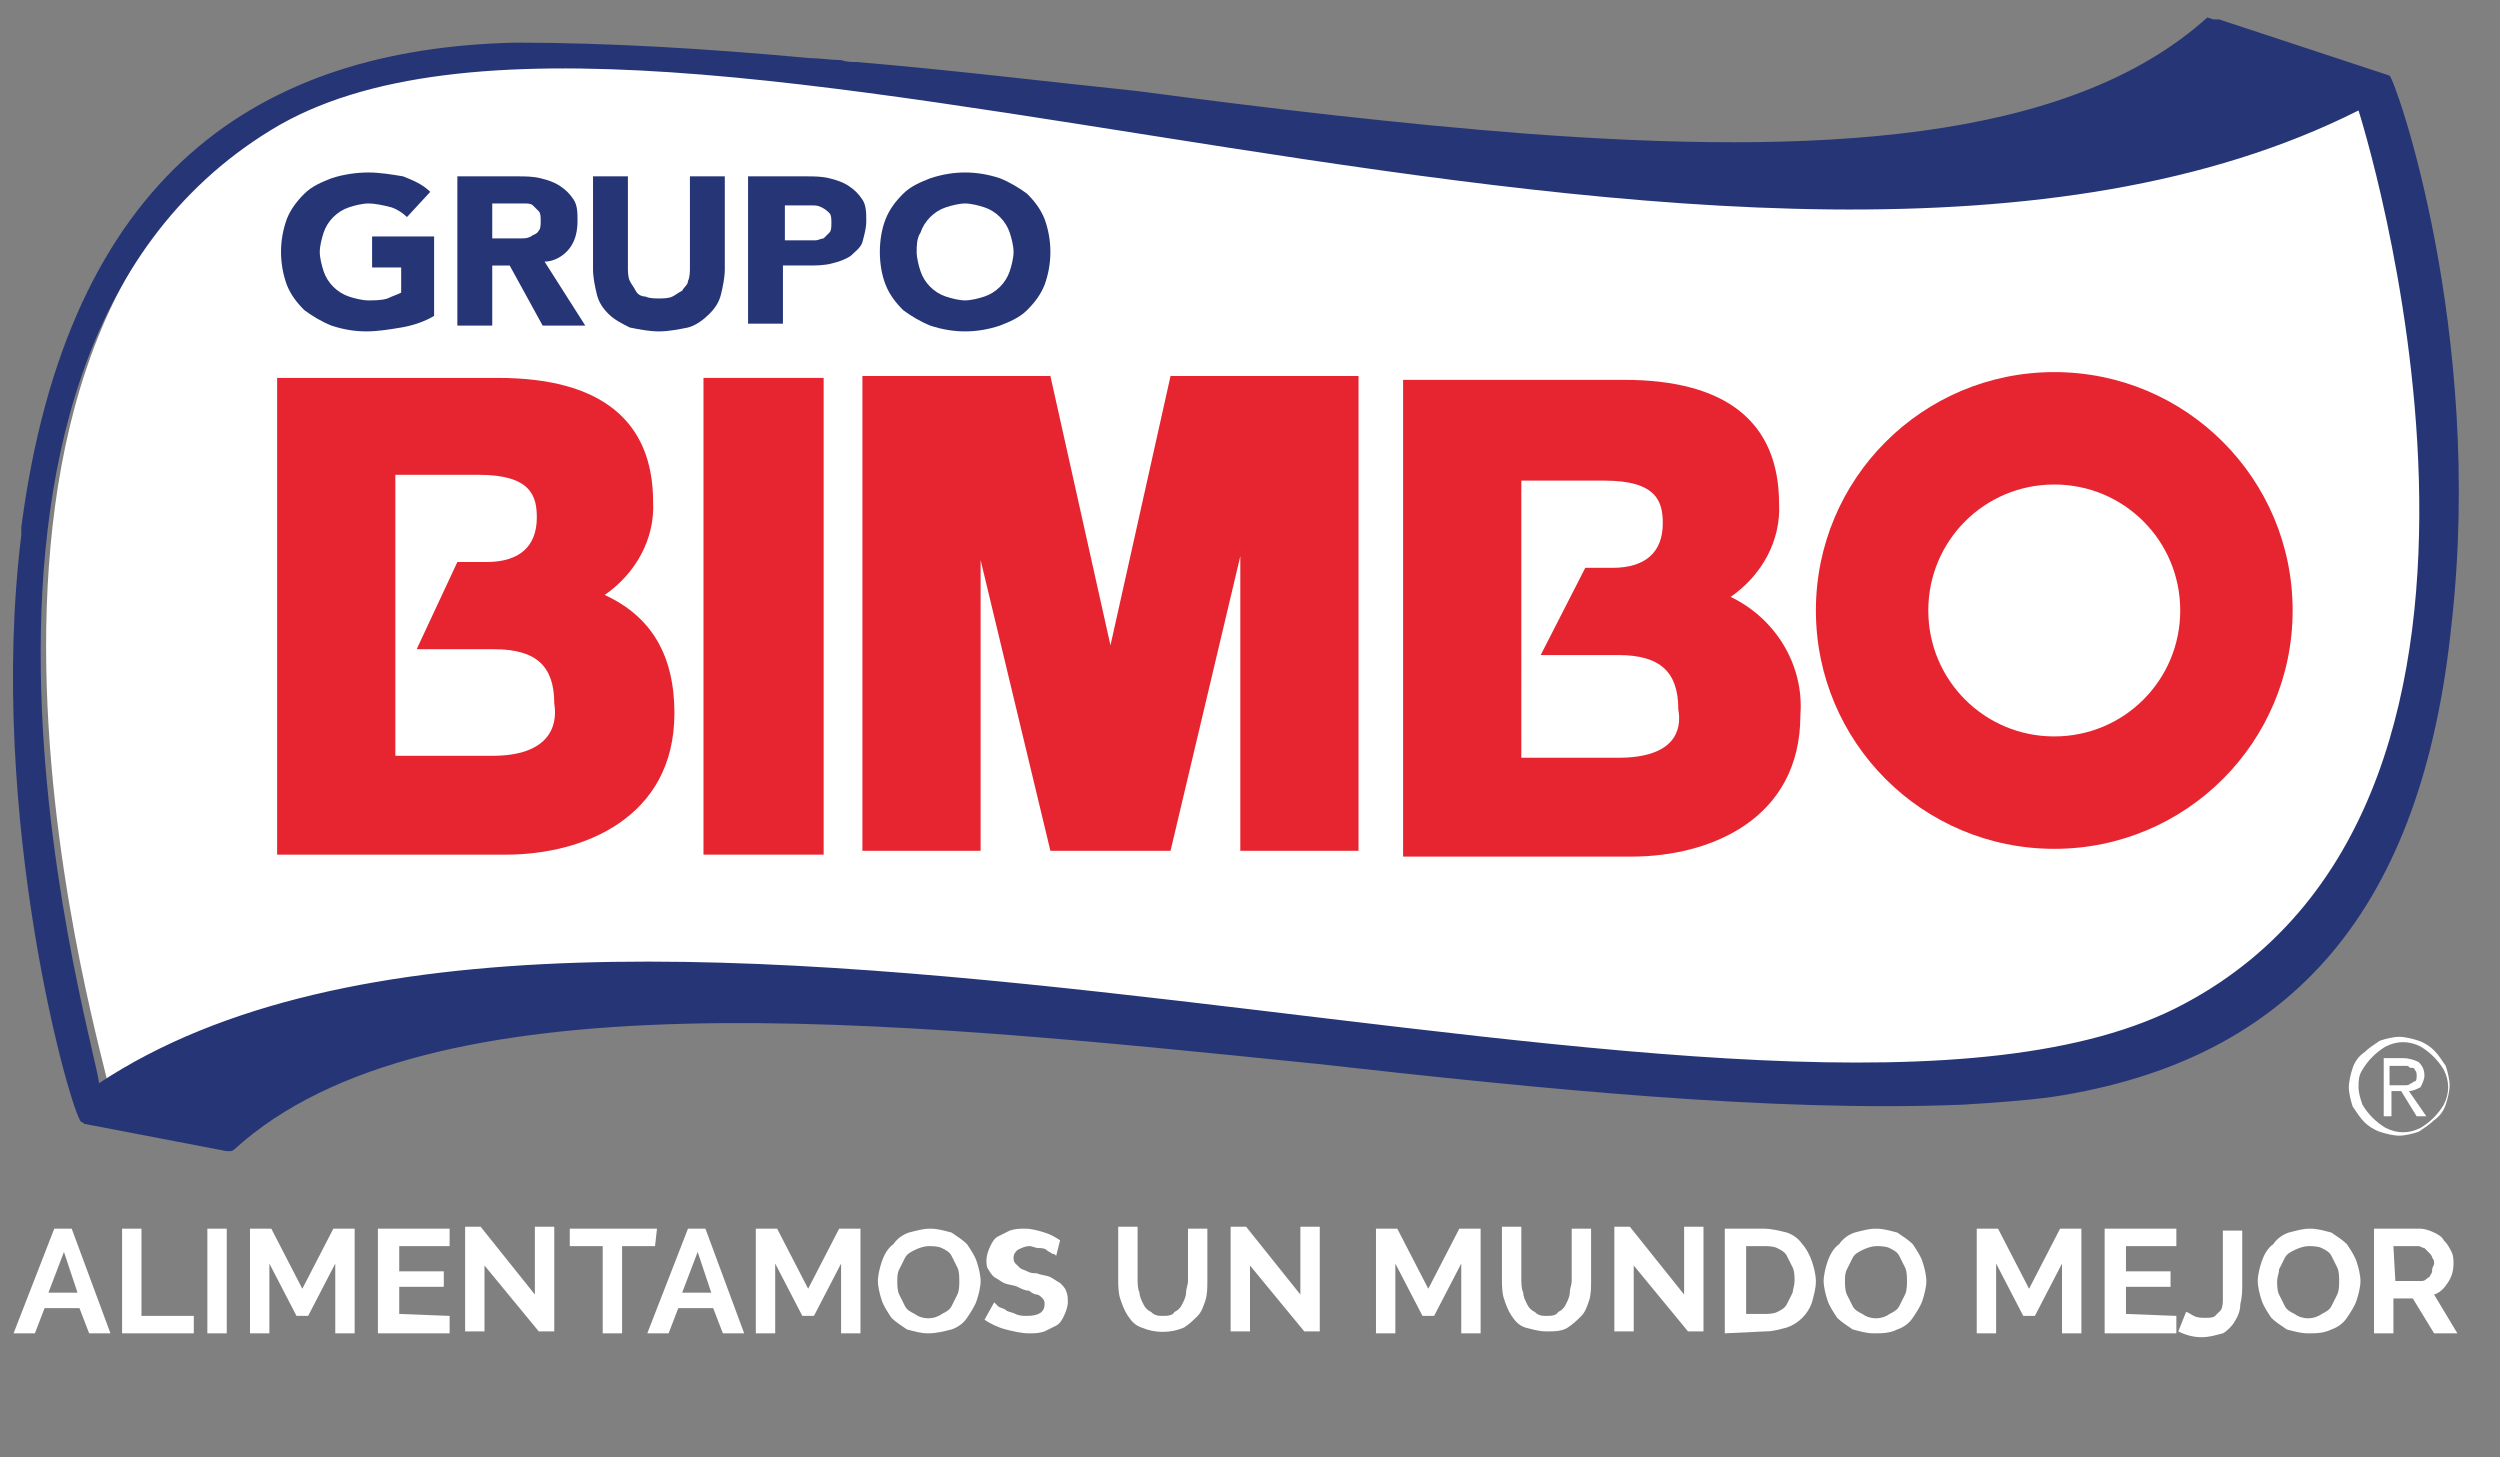 <?xml version="1.0" encoding="utf-8"?>
<!-- Generator: Adobe Illustrator 27.3.1, SVG Export Plug-In . SVG Version: 6.00 Build 0)  -->
<svg version="1.1" id="Layer_1" xmlns="http://www.w3.org/2000/svg" xmlns:xlink="http://www.w3.org/1999/xlink" x="0px" y="0px"
	 viewBox="0 0 129 75.2" style="enable-background:new 0 0 129 75.2;" xml:space="preserve">
<rect x="0" y="0" width="129" height="75.2" fill="#808080" stroke="none"/>
<style type="text/css">
	.st0{fill:#FFFFFF;}
	.st1{fill:#263576;}
	.st2{fill:#E62530;}
</style>
<path class="st0" d="M2.8,63.4h0.9l2,5.4H4.6l-0.5-1.3H2.3l-0.5,1.3H0.7L2.8,63.4z M4,66.7l-0.7-2.1l-0.8,2.1H4z"/>
<path class="st0" d="M6.3,68.8v-5.4h1v4.5H10v0.9H6.3z"/>
<path class="st0" d="M10.7,68.8v-5.4h1v5.4H10.7z"/>
<path class="st0" d="M17.3,68.8v-3.6l-1.4,2.7h-0.6l-1.4-2.7v3.6h-1v-5.4H14l1.6,3.1l1.6-3.1h1.1v5.4H17.3z"/>
<path class="st0" d="M23.2,67.9v0.9h-3.7v-5.4h3.7v0.9h-2.6v1.3h2.3v0.8h-2.3v1.4C20.6,67.8,23.2,67.9,23.2,67.9z"/>
<path class="st0" d="M25,65.3v3.4h-1v-5.4h0.8l2.8,3.5v-3.5h1v5.4h-0.8L25,65.3z"/>
<path class="st0" d="M33.8,64.3h-1.7v4.5h-1v-4.5h-1.7v-0.9h4.5C33.9,63.4,33.8,64.3,33.8,64.3z"/>
<path class="st0" d="M35.5,63.4h0.9l2,5.4h-1.1l-0.5-1.3H35l-0.5,1.3h-1.1L35.5,63.4z M36.7,66.7L36,64.6l-0.8,2.1L36.7,66.7z"/>
<path class="st0" d="M43.4,68.8v-3.6L42,67.9h-0.6L40,65.2v3.6h-1v-5.4h1.1l1.6,3.1l1.6-3.1h1.1v5.4H43.4z"/>
<path class="st0" d="M47.9,68.8c-0.4,0-0.7-0.1-1.1-0.2c-0.3-0.2-0.6-0.4-0.8-0.6c-0.2-0.3-0.4-0.6-0.5-0.9c-0.1-0.3-0.2-0.7-0.2-1
	c0-0.3,0.1-0.7,0.2-1c0.1-0.3,0.3-0.7,0.6-0.9c0.2-0.3,0.5-0.5,0.8-0.6c0.4-0.1,0.7-0.2,1.1-0.2c0.4,0,0.7,0.1,1.1,0.2
	c0.3,0.2,0.6,0.4,0.8,0.6c0.2,0.3,0.4,0.6,0.5,0.9c0.1,0.3,0.2,0.7,0.2,1c0,0.3-0.1,0.7-0.2,1c-0.1,0.3-0.3,0.6-0.5,0.9
	c-0.2,0.3-0.5,0.5-0.8,0.6C48.7,68.7,48.3,68.8,47.9,68.8z M46.3,66.1c0,0.2,0,0.5,0.1,0.7l0.3,0.6c0.1,0.2,0.3,0.3,0.5,0.4
	c0.4,0.3,1,0.3,1.4,0c0.2-0.1,0.4-0.2,0.5-0.4l0.3-0.6c0.1-0.2,0.1-0.5,0.1-0.7c0-0.2,0-0.5-0.1-0.7l-0.3-0.6
	c-0.1-0.2-0.3-0.3-0.5-0.4c-0.2-0.1-0.5-0.1-0.7-0.1c-0.2,0-0.5,0.1-0.7,0.2c-0.2,0.1-0.4,0.2-0.5,0.4l-0.3,0.6
	C46.3,65.7,46.3,65.9,46.3,66.1z"/>
<path class="st0" d="M54.5,64.8c-0.1-0.1-0.1-0.1-0.2-0.1c-0.1-0.1-0.2-0.1-0.3-0.2c-0.1-0.1-0.3-0.1-0.4-0.1
	c-0.2,0-0.3-0.1-0.5-0.1c-0.2,0-0.4,0.1-0.6,0.2c-0.1,0.1-0.2,0.2-0.2,0.4c0,0.1,0,0.2,0.1,0.3l0.2,0.2c0.1,0.1,0.2,0.1,0.4,0.2
	s0.3,0.1,0.5,0.1c0.2,0.1,0.5,0.1,0.7,0.2c0.2,0.1,0.3,0.2,0.5,0.3c0.1,0.1,0.3,0.3,0.3,0.4c0.1,0.2,0.1,0.4,0.1,0.6
	c0,0.2-0.1,0.5-0.2,0.7c-0.1,0.2-0.2,0.4-0.4,0.5l-0.6,0.3c-0.3,0.1-0.5,0.1-0.8,0.1c-0.4,0-0.8-0.1-1.2-0.2
	c-0.4-0.1-0.8-0.3-1.1-0.5l0.5-0.9l0.2,0.2c0.1,0.1,0.3,0.1,0.4,0.2s0.3,0.1,0.5,0.2c0.2,0.1,0.4,0.1,0.6,0.1c0.6,0,0.9-0.2,0.9-0.6
	c0-0.1,0-0.2-0.1-0.3c-0.1-0.1-0.2-0.2-0.3-0.2s-0.3-0.1-0.4-0.2c-0.2,0-0.4-0.1-0.6-0.2c-0.2-0.1-0.5-0.1-0.7-0.2
	c-0.2-0.1-0.3-0.2-0.5-0.3c-0.1-0.1-0.2-0.2-0.3-0.4c-0.1-0.1-0.1-0.3-0.1-0.5c0-0.2,0.1-0.5,0.2-0.7c0.1-0.2,0.2-0.4,0.4-0.5
	l0.6-0.3c0.3-0.1,0.5-0.1,0.8-0.1c0.3,0,0.7,0.1,1,0.2c0.3,0.1,0.5,0.2,0.8,0.4L54.5,64.8z"/>
<path class="st0" d="M60,67.9c0.2,0,0.5,0,0.6-0.2c0.2-0.1,0.3-0.2,0.4-0.4c0.1-0.2,0.2-0.4,0.2-0.6c0-0.2,0.1-0.4,0.1-0.6v-2.7h1
	v2.7c0,0.3,0,0.7-0.1,1c-0.1,0.3-0.2,0.6-0.4,0.8c-0.2,0.2-0.4,0.4-0.7,0.6c-0.7,0.3-1.5,0.3-2.2,0c-0.3-0.1-0.5-0.3-0.7-0.6
	c-0.2-0.3-0.3-0.6-0.4-0.9c-0.1-0.3-0.1-0.7-0.1-1v-2.7h1V66c0,0.2,0,0.5,0.1,0.7c0,0.2,0.1,0.4,0.2,0.6c0.1,0.2,0.2,0.3,0.4,0.4
	C59.6,67.9,59.8,67.9,60,67.9z"/>
<path class="st0" d="M64.5,65.3v3.4h-1v-5.4h0.8l2.8,3.5v-3.5h1v5.4h-0.8L64.5,65.3z"/>
<path class="st0" d="M75.4,68.8v-3.6L74,67.9h-0.6L72,65.2v3.6h-1v-5.4h1.1l1.6,3.1l1.6-3.1h1.1v5.4H75.4z"/>
<path class="st0" d="M79.8,67.9c0.2,0,0.5,0,0.6-0.2c0.2-0.1,0.3-0.2,0.4-0.4c0.1-0.2,0.2-0.4,0.2-0.6c0-0.2,0.1-0.4,0.1-0.6v-2.7h1
	v2.7c0,0.3,0,0.7-0.1,1c-0.1,0.3-0.2,0.6-0.4,0.8c-0.2,0.2-0.4,0.4-0.7,0.6c-0.3,0.2-0.7,0.2-1.1,0.2c-0.4,0-0.7-0.1-1.1-0.2
	c-0.3-0.1-0.5-0.3-0.7-0.6c-0.2-0.3-0.3-0.6-0.4-0.9c-0.1-0.3-0.1-0.7-0.1-1v-2.7h1V66c0,0.2,0,0.5,0.1,0.7c0,0.2,0.1,0.4,0.2,0.6
	c0.1,0.2,0.2,0.3,0.4,0.4C79.4,67.9,79.6,67.9,79.8,67.9z"/>
<path class="st0" d="M84.3,65.3v3.4h-1v-5.4h0.8l2.8,3.5v-3.5h1v5.4h-0.8L84.3,65.3z"/>
<path class="st0" d="M89,68.8v-5.4h2c0.4,0,0.8,0.1,1.2,0.2c0.3,0.1,0.6,0.3,0.8,0.6c0.2,0.2,0.4,0.6,0.5,0.9c0.1,0.3,0.2,0.7,0.2,1
	c0,0.4-0.1,0.7-0.2,1.1c-0.2,0.6-0.7,1.1-1.3,1.3c-0.4,0.1-0.7,0.2-1.1,0.2L89,68.8z M92.6,66.1c0-0.2,0-0.5-0.1-0.7l-0.3-0.6
	c-0.1-0.2-0.3-0.3-0.5-0.4c-0.2-0.1-0.5-0.1-0.7-0.1h-0.9v3.5H91c0.2,0,0.5,0,0.7-0.1c0.2-0.1,0.4-0.2,0.5-0.4
	c0.1-0.2,0.2-0.4,0.3-0.6C92.5,66.6,92.6,66.3,92.6,66.1z"/>
<path class="st0" d="M96.7,68.8c-0.4,0-0.7-0.1-1.1-0.2c-0.3-0.2-0.6-0.4-0.8-0.6c-0.2-0.3-0.4-0.6-0.5-0.9c-0.1-0.3-0.2-0.7-0.2-1
	c0-0.3,0.1-0.7,0.2-1c0.1-0.3,0.3-0.7,0.6-0.9c0.2-0.3,0.5-0.5,0.8-0.6c0.4-0.1,0.7-0.2,1.1-0.2c0.4,0,0.7,0.1,1.1,0.2
	c0.3,0.2,0.6,0.4,0.8,0.6c0.2,0.3,0.4,0.6,0.5,0.9c0.1,0.3,0.2,0.7,0.2,1c0,0.3-0.1,0.7-0.2,1c-0.1,0.3-0.3,0.6-0.5,0.9
	c-0.2,0.3-0.5,0.5-0.8,0.6C97.5,68.8,97.1,68.8,96.7,68.8z M95.2,66.1c0,0.2,0,0.5,0.1,0.7l0.3,0.6c0.1,0.2,0.3,0.3,0.5,0.4
	c0.4,0.3,1,0.3,1.4,0c0.2-0.1,0.4-0.2,0.5-0.4l0.3-0.6c0.1-0.2,0.1-0.5,0.1-0.7c0-0.2,0-0.5-0.1-0.7L98,64.8
	c-0.1-0.2-0.3-0.3-0.5-0.4c-0.2-0.1-0.5-0.1-0.7-0.1c-0.2,0-0.5,0.1-0.7,0.2c-0.2,0.1-0.4,0.2-0.5,0.4l-0.3,0.6
	C95.2,65.7,95.2,65.9,95.2,66.1z"/>
<path class="st0" d="M106.4,68.8v-3.6l-1.4,2.7h-0.6l-1.4-2.7v3.6h-1v-5.4h1.1l1.6,3.1l1.6-3.1h1.1v5.4H106.4z"/>
<path class="st0" d="M112.3,67.9v0.9h-3.7v-5.4h3.7v0.9h-2.6v1.3h2.3v0.8h-2.3v1.4C109.7,67.8,112.3,67.9,112.3,67.9z"/>
<path class="st0" d="M112.8,67.7c0.1,0,0.2,0.1,0.4,0.2c0.2,0.1,0.4,0.1,0.6,0.1c0.2,0,0.4,0,0.5-0.1l0.3-0.3
	c0.1-0.2,0.1-0.4,0.1-0.6v-3.5h1v2.7c0,0.4,0,0.7-0.1,1.1c0,0.3-0.1,0.6-0.3,0.9c-0.1,0.2-0.4,0.5-0.6,0.6c-0.4,0.1-0.7,0.2-1.1,0.2
	c-0.4,0-0.8-0.1-1.2-0.3L112.8,67.7z"/>
<path class="st0" d="M119.1,68.8c-0.4,0-0.7-0.1-1.1-0.2c-0.3-0.2-0.6-0.4-0.8-0.6c-0.2-0.3-0.4-0.6-0.5-0.9c-0.1-0.3-0.2-0.7-0.2-1
	c0-0.3,0.1-0.7,0.2-1c0.1-0.3,0.3-0.7,0.6-0.9c0.2-0.3,0.5-0.5,0.8-0.6c0.4-0.1,0.7-0.2,1.1-0.2c0.4,0,0.7,0.1,1.1,0.2
	c0.3,0.2,0.6,0.4,0.8,0.6c0.2,0.3,0.4,0.6,0.5,0.9c0.1,0.3,0.2,0.7,0.2,1c0,0.3-0.1,0.7-0.2,1c-0.1,0.3-0.3,0.6-0.5,0.9
	c-0.2,0.3-0.5,0.5-0.8,0.6C119.9,68.8,119.5,68.8,119.1,68.8z M117.5,66.1c0,0.2,0,0.5,0.1,0.7l0.3,0.6c0.1,0.2,0.3,0.3,0.5,0.4
	c0.4,0.3,1,0.3,1.4,0c0.2-0.1,0.4-0.2,0.5-0.4l0.3-0.6c0.1-0.2,0.1-0.5,0.1-0.7c0-0.2,0-0.5-0.1-0.7l-0.3-0.6
	c-0.1-0.2-0.3-0.3-0.5-0.4c-0.2-0.1-0.5-0.1-0.7-0.1c-0.2,0-0.5,0.1-0.7,0.2c-0.2,0.1-0.4,0.2-0.5,0.4l-0.3,0.6
	C117.6,65.7,117.5,65.9,117.5,66.1z"/>
<path class="st0" d="M122.5,68.8v-5.4h2.4c0.2,0,0.5,0.1,0.7,0.2c0.2,0.1,0.4,0.2,0.5,0.4c0.2,0.2,0.3,0.4,0.4,0.6
	c0.1,0.2,0.1,0.4,0.1,0.6c0,0.4-0.1,0.7-0.3,1c-0.2,0.3-0.4,0.5-0.7,0.6l1.2,2h-1.2l-1.1-1.8h-1v1.8H122.5z M123.6,66.1h1.3
	c0.1,0,0.2,0,0.3-0.1c0.1-0.1,0.2-0.1,0.2-0.2c0.1-0.1,0.1-0.2,0.1-0.3c0-0.1,0.1-0.2,0.1-0.3c0-0.1,0-0.2-0.1-0.3
	c0-0.1-0.1-0.2-0.2-0.3l-0.2-0.2c-0.1,0-0.2-0.1-0.3-0.1h-1.3L123.6,66.1z"/>
<path class="st0" d="M14.3,6.1c-20.1,12.4-8.7,49.1-8.7,50c25.5-17.1,87,7,107.6-4.1c20.3-11,9-46.9,9-46.9
	C90.7,21,33.7-5.9,14.3,6.1z"/>
<path class="st1" d="M123.3,3.9L123.3,3.9L114.5,1h-0.3l-0.3-0.1c-7.2,6.5-20.3,7.1-35.1,6c-6.5-0.5-13.3-1.3-20.1-2.2
	C53.9,4.2,49,3.6,44.2,3.2c-0.3,0-0.5,0-0.8-0.1c-0.5,0-1.1-0.1-1.6-0.1c-5.4-0.5-10.5-0.8-15.2-0.8C13.4,2.5,3.5,8.9,1.1,27.2v0.4
	c-1.8,14.6,2.6,30,3.1,30.3c0.1,0,0.1,0.1,0.2,0.1l7.3,1.4h0.1c0.1,0,0.2,0,0.3-0.1c10-9.1,33.4-6.7,55.9-4.4
	c11.6,1.3,23.5,2.5,33.3,2.1c1.6-0.1,3.1-0.2,4.6-0.4c12.5-1.9,19.1-9.8,20.6-24.4C128.2,17.1,123.6,4.1,123.3,3.9 M14,6.7
	c19.4-11.9,76.5,14.7,107.7-1c0,0,11.3,35.3-9,46.1C92.2,62.8,30.6,39,5.1,55.9C5.3,55.1-6,18.9,14,6.7 M84.7,55.5
	c0.4,0,1,0.1,1.4,0.1C85.7,55.6,85.1,55.5,84.7,55.5"/>
<path class="st2" d="M31.2,30.7c1.6-1.1,2.6-2.9,2.5-4.8c0-4.2-2.7-6.4-8-6.4H14.3v24.6h11.8c4,0,8.7-1.9,8.7-7.3
	C34.8,33.8,33.6,31.8,31.2,30.7 M25.4,39h-5V24.5h4.3c2.7,0,3,1.1,3,2.2c0,1.5-0.9,2.3-2.6,2.3h-1.5l-2.1,4.5h4
	c2.2,0,3.1,0.9,3.1,2.8C28.8,37.5,28.3,39,25.4,39"/>
<rect x="36.3" y="19.5" class="st2" width="6.2" height="24.6"/>
<polygon class="st2" points="57.3,33.3 54.2,19.4 44.5,19.4 44.5,43.9 50.6,43.9 50.6,28.9 54.2,43.9 60.4,43.9 64,28.7 64,43.9 
	70.1,43.9 70.1,19.4 60.4,19.4 "/>
<path class="st2" d="M89.3,30.8c1.6-1.1,2.6-2.9,2.5-4.8c0-4.2-2.7-6.4-8-6.4H72.4v24.6h11.8c4,0,8.7-1.9,8.7-7.3
	C93.1,34.3,91.6,31.9,89.3,30.8 M83.5,39.1h-5V24.8h4.3c2.7,0,3,1.1,3,2.2c0,1.5-0.9,2.3-2.6,2.3h-1.4l-2.3,4.5h4
	c2.2,0,3.1,0.9,3.1,2.8C86.8,37.7,86.4,39.1,83.5,39.1"/>
<path class="st2" d="M106,19.2c-6.8,0-12.3,5.5-12.3,12.3s5.5,12.3,12.3,12.3c6.8,0,12.3-5.5,12.3-12.3
	C118.3,24.7,112.8,19.2,106,19.2C106,19.2,106,19.2,106,19.2 M106,38c-3.6,0-6.5-2.9-6.5-6.5s2.9-6.5,6.5-6.5s6.5,2.9,6.5,6.5
	S109.6,38,106,38"/>
<path class="st1" d="M22.4,16.3c-0.5,0.3-1.1,0.5-1.7,0.6c-0.6,0.1-1.2,0.2-1.8,0.2c-0.6,0-1.2-0.1-1.8-0.3c-0.5-0.2-1-0.5-1.4-0.8
	c-0.4-0.4-0.7-0.8-0.9-1.3c-0.4-1.1-0.4-2.3,0-3.4c0.2-0.5,0.5-0.9,0.9-1.3c0.4-0.4,0.9-0.6,1.4-0.8C17.7,9,18.4,8.9,19,8.9
	c0.6,0,1.2,0.1,1.8,0.2c0.5,0.2,1,0.4,1.4,0.8L21,11.2c-0.2-0.2-0.5-0.4-0.8-0.5c-0.4-0.1-0.8-0.2-1.2-0.2c-0.3,0-0.7,0.1-1,0.2
	c-0.6,0.2-1.1,0.7-1.3,1.3c-0.1,0.3-0.2,0.7-0.2,1c0,0.3,0.1,0.7,0.2,1c0.2,0.6,0.7,1.1,1.3,1.3c0.3,0.1,0.7,0.2,1,0.2
	c0.3,0,0.7,0,1-0.1c0.2-0.1,0.5-0.2,0.7-0.3v-1.3h-1.5v-1.6h3.2L22.4,16.3z"/>
<path class="st1" d="M23.5,9.1h3.2c0.4,0,0.8,0,1.2,0.1c0.4,0.1,0.7,0.2,1,0.4c0.3,0.2,0.5,0.4,0.7,0.7c0.2,0.3,0.2,0.7,0.2,1.1
	c0,0.5-0.1,1-0.4,1.4c-0.3,0.4-0.8,0.7-1.3,0.7l2.1,3.3H28l-1.7-3.1h-0.9v3.1h-1.8V9.1H23.5z M25.3,12.3h1.6c0.2,0,0.3,0,0.5-0.1
	c0.1-0.1,0.3-0.1,0.4-0.3c0.1-0.1,0.1-0.3,0.1-0.5c0-0.2,0-0.4-0.1-0.5l-0.3-0.3c-0.1-0.1-0.3-0.1-0.4-0.1h-1.7v1.8L25.3,12.3z"/>
<path class="st1" d="M37.4,13.9c0,0.4-0.1,0.9-0.2,1.3c-0.1,0.4-0.3,0.7-0.6,1c-0.3,0.3-0.7,0.6-1.1,0.7c-0.5,0.1-1,0.2-1.5,0.2
	c-0.5,0-1-0.1-1.5-0.2c-0.4-0.2-0.8-0.4-1.1-0.7c-0.3-0.3-0.5-0.6-0.6-1c-0.1-0.4-0.2-0.9-0.2-1.3V9.1h1.8v4.7c0,0.2,0,0.5,0.1,0.7
	c0.1,0.2,0.2,0.3,0.3,0.5c0.1,0.2,0.3,0.3,0.5,0.3c0.2,0.1,0.5,0.1,0.7,0.1c0.2,0,0.5,0,0.7-0.1c0.2-0.1,0.3-0.2,0.5-0.3
	c0.1-0.2,0.3-0.3,0.3-0.5c0.1-0.2,0.1-0.5,0.1-0.7V9.1h1.8L37.4,13.9z"/>
<path class="st1" d="M38.6,9.1h3c0.4,0,0.8,0,1.2,0.1c0.4,0.1,0.7,0.2,1,0.4c0.3,0.2,0.5,0.4,0.7,0.7c0.2,0.3,0.2,0.7,0.2,1.1
	c0,0.4-0.1,0.7-0.2,1.1c-0.1,0.3-0.4,0.5-0.6,0.7c-0.3,0.2-0.6,0.3-1,0.4c-0.4,0.1-0.8,0.1-1.2,0.1h-1.3v3h-1.8V9.1z M40.4,12.4h1.7
	c0.1,0,0.3-0.1,0.4-0.1l0.3-0.3c0.1-0.1,0.1-0.3,0.1-0.5c0-0.2,0-0.4-0.1-0.5c-0.1-0.1-0.2-0.2-0.4-0.3c-0.2-0.1-0.3-0.1-0.5-0.1
	h-1.4v1.8L40.4,12.4z"/>
<path class="st1" d="M45.4,13c0-0.6,0.1-1.2,0.3-1.7c0.2-0.5,0.5-0.9,0.9-1.3C47,9.6,47.5,9.4,48,9.2c0.6-0.2,1.2-0.3,1.8-0.3
	c0.6,0,1.2,0.1,1.8,0.3c0.5,0.2,1,0.5,1.4,0.8c0.4,0.4,0.7,0.8,0.9,1.3c0.4,1.1,0.4,2.3,0,3.4c-0.2,0.5-0.5,0.9-0.9,1.3
	c-0.4,0.4-0.9,0.6-1.4,0.8c-0.6,0.2-1.2,0.3-1.8,0.3c-0.6,0-1.2-0.1-1.8-0.3c-0.5-0.2-1-0.5-1.4-0.8c-0.4-0.4-0.7-0.8-0.9-1.3
	C45.5,14.2,45.4,13.6,45.4,13 M47.3,13c0,0.3,0.1,0.7,0.2,1c0.2,0.6,0.7,1.1,1.3,1.3c0.3,0.1,0.7,0.2,1,0.2c0.3,0,0.7-0.1,1-0.2
	c0.6-0.2,1.1-0.7,1.3-1.3c0.1-0.3,0.2-0.7,0.2-1c0-0.3-0.1-0.7-0.2-1c-0.2-0.6-0.7-1.1-1.3-1.3c-0.3-0.1-0.7-0.2-1-0.2
	c-0.3,0-0.7,0.1-1,0.2c-0.6,0.2-1.1,0.7-1.3,1.3C47.3,12.3,47.3,12.7,47.3,13"/>
<path class="st0" d="M121.2,56.1c0-0.3,0.1-0.7,0.2-1c0.1-0.3,0.3-0.6,0.6-0.8c0.2-0.2,0.5-0.4,0.8-0.6c0.3-0.1,0.7-0.2,1-0.2
	c0.3,0,0.7,0.1,1,0.2c0.3,0.1,0.6,0.3,0.8,0.5c0.2,0.2,0.4,0.5,0.6,0.8c0.1,0.3,0.2,0.7,0.2,1c0,0.3-0.1,0.7-0.2,1
	c-0.1,0.3-0.3,0.6-0.6,0.8c-0.2,0.2-0.5,0.4-0.8,0.6c-0.3,0.1-0.7,0.2-1,0.2c-0.3,0-0.7-0.1-1-0.2c-0.3-0.1-0.6-0.3-0.8-0.5
	c-0.2-0.2-0.4-0.5-0.6-0.8C121.3,56.8,121.2,56.4,121.2,56.1 M121.7,56.1c0,0.3,0.1,0.6,0.2,0.9c0.3,0.5,0.7,0.9,1.2,1.2
	c0.6,0.3,1.2,0.3,1.8,0c0.5-0.3,0.9-0.7,1.2-1.2c0.3-0.6,0.3-1.2,0-1.8c-0.3-0.5-0.7-0.9-1.2-1.2c-0.6-0.3-1.2-0.3-1.8,0
	c-0.5,0.3-0.9,0.7-1.2,1.2C121.7,55.5,121.7,55.8,121.7,56.1 M122.9,54.6h1.1c0.3,0,0.6,0.1,0.8,0.2c0.2,0.2,0.3,0.4,0.3,0.7
	c0,0.2-0.1,0.4-0.2,0.6c-0.2,0.1-0.4,0.2-0.6,0.2l0.9,1.3h-0.5l-0.8-1.3h-0.5v1.3H123v-3H122.9z M123.3,56h0.8c0.1,0,0.2,0,0.3-0.1
	c0.1,0,0.1-0.1,0.2-0.1s0.1-0.2,0.1-0.3c0-0.1,0-0.2-0.1-0.3c0-0.1-0.1-0.1-0.2-0.1s-0.1-0.1-0.2-0.1h-0.9
	C123.3,55,123.3,56,123.3,56z"/>
</svg>
